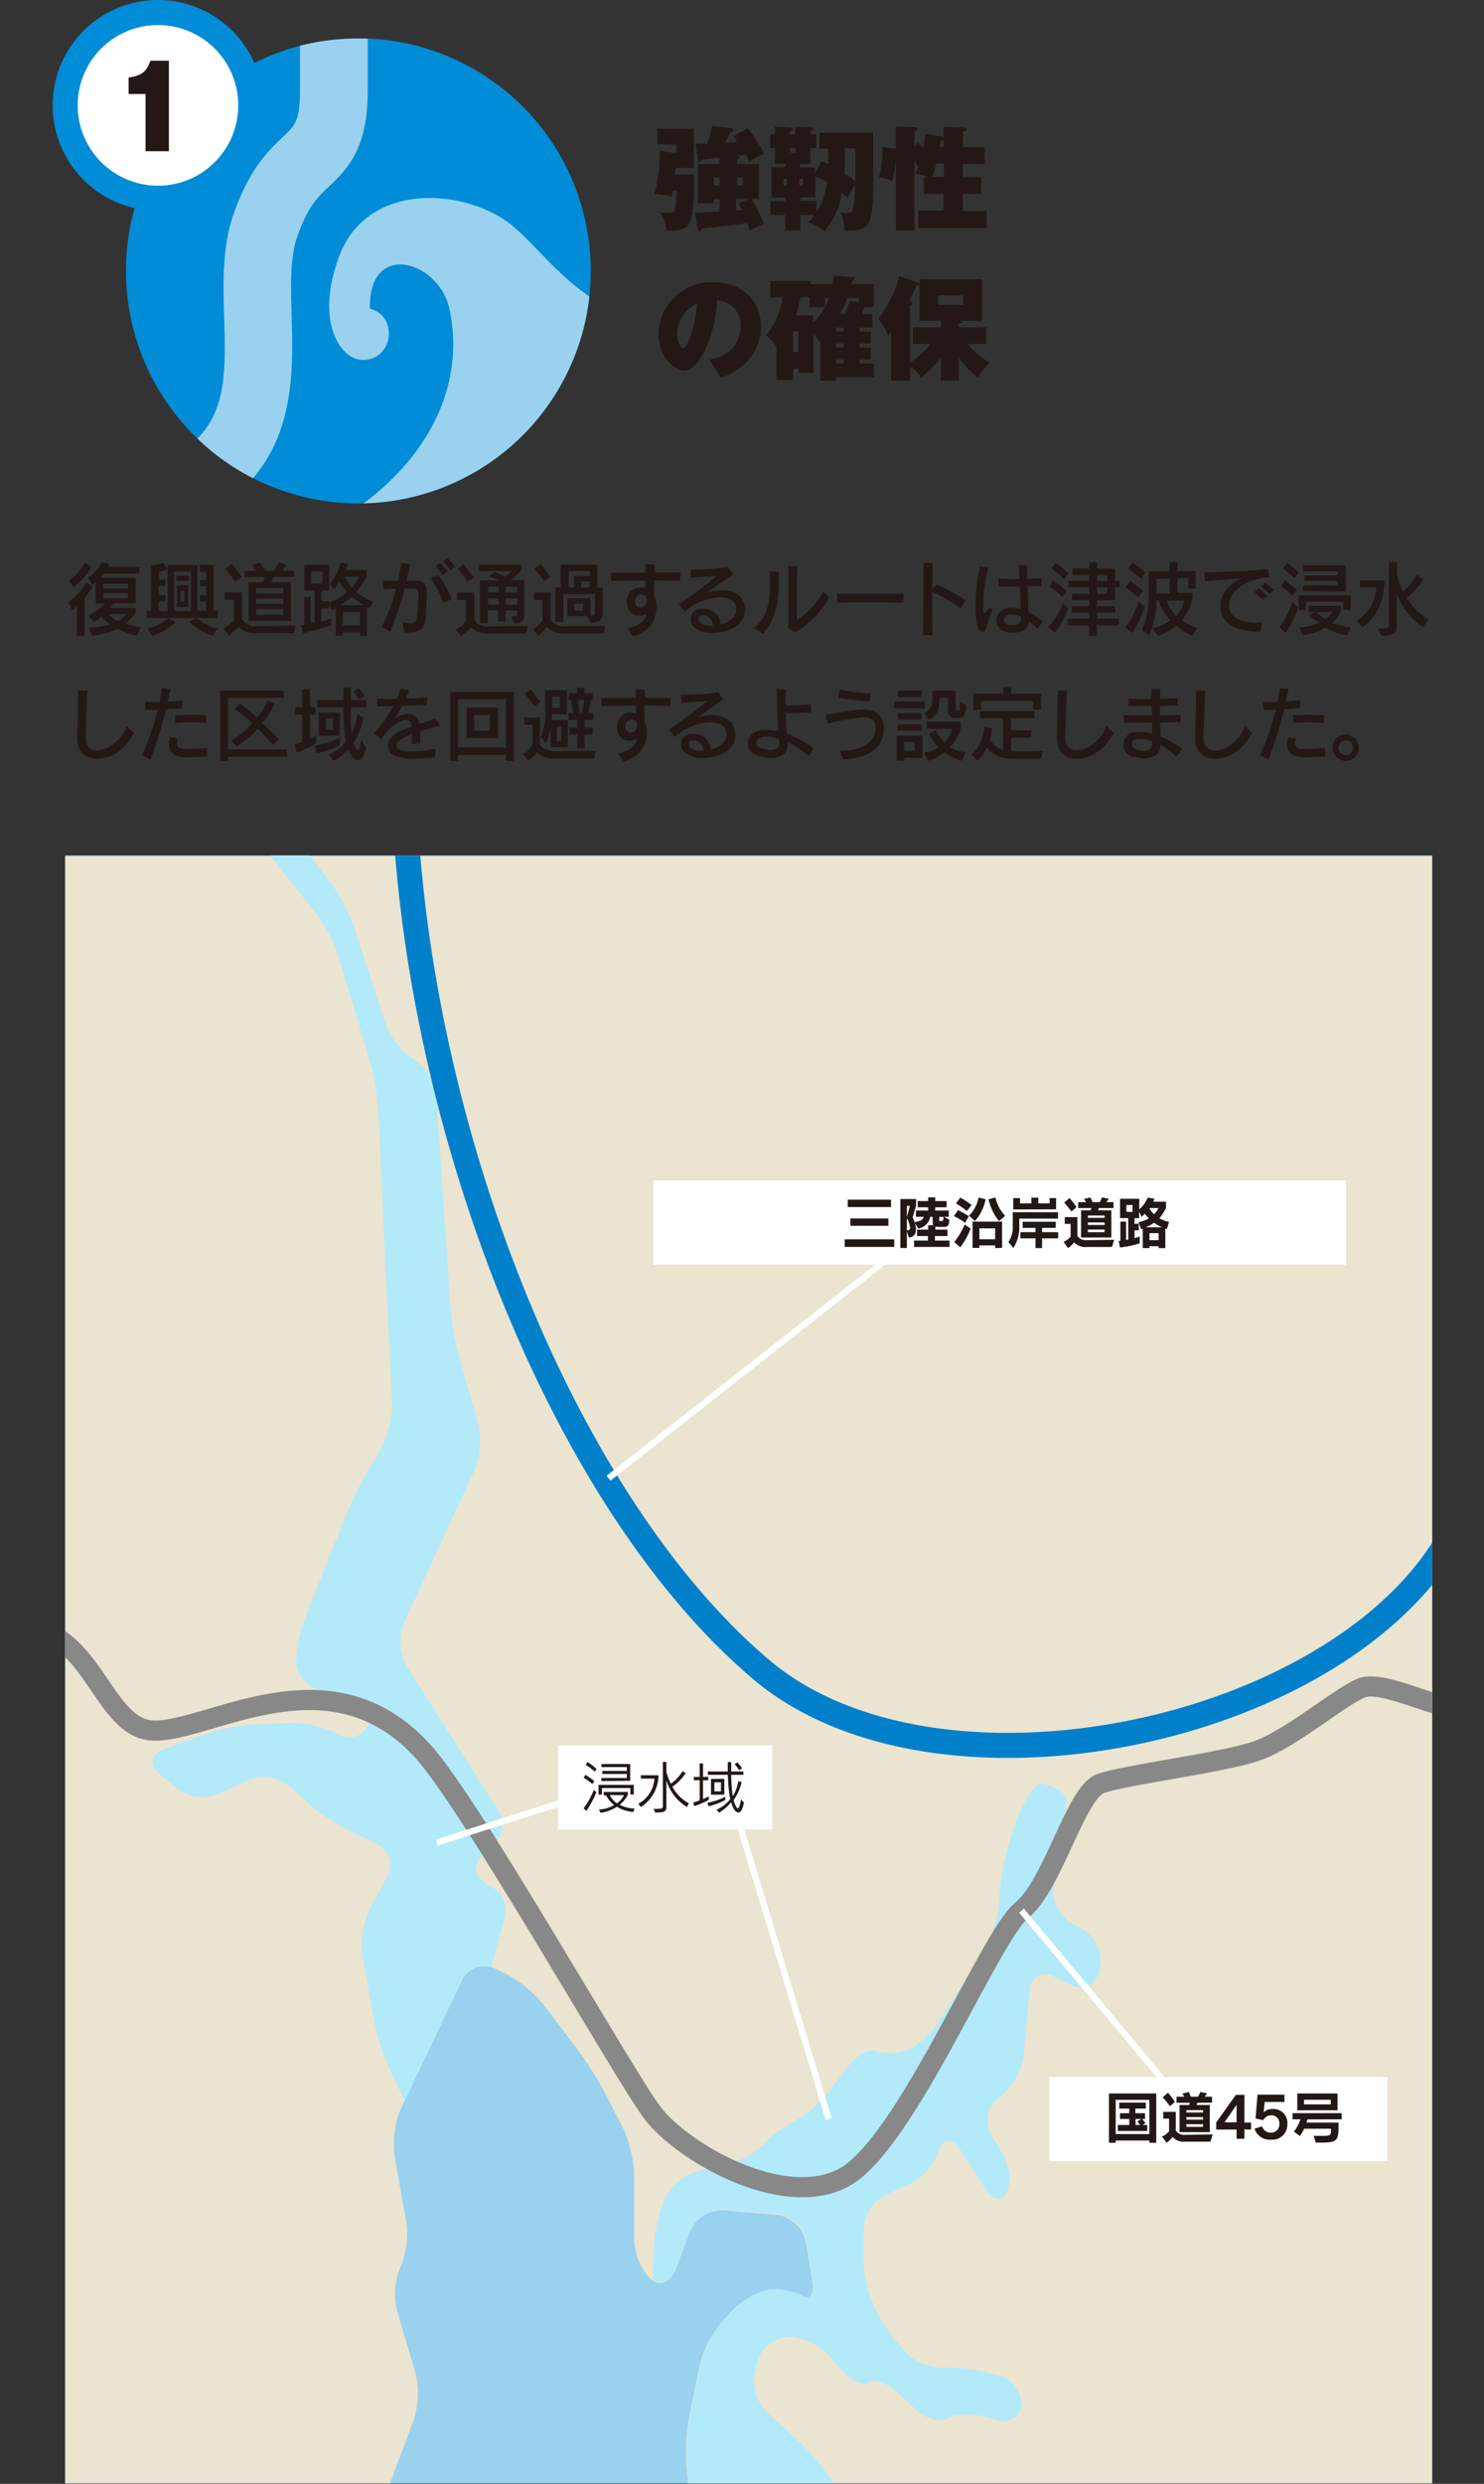 <svg xmlns="http://www.w3.org/2000/svg" xmlns:xlink="http://www.w3.org/1999/xlink" width="282.58" height="472.67" viewBox="0 0 282.58 472.67">
  <rect x="0" y="0" width="282.58" height="472.67" fill="#333333" stroke="none"/>
  <defs>
    <clipPath id="a" transform="translate(10.03)">
      <rect x="2.38" y="162.8" width="260.32" height="309.77" style="fill: none"/>
    </clipPath>
  </defs>
  <g style="isolation: isolate">
    <g>
      <rect x="12.41" y="162.8" width="260.32" height="309.77" style="fill: #99d1ef"/>
      <g>
        <path d="M102.46,51.55A44.25,44.25,0,1,1,58.21,7.3,44.25,44.25,0,0,1,102.46,51.55Z" transform="translate(10.03)" style="fill: #008cd6"/>
        <path d="M59.2,95.78a44.24,44.24,0,0,0,43-39.36c-5.94-4-10.61-10.09-14.58-13.4-8.31-7-27.53-9-33.07,5.76-4.61,12.23.12,19.35,4.09,19.68,6.05.51,7.49-8.18,1.77-9.73-.32-13.07,13.1-9.16,15.12,0C78.57,72.57,72.1,86.23,59.2,95.78Z" transform="translate(10.03)" style="fill: #99d1ef"/>
        <path d="M60,7.34c-.58,0-1.15,0-1.74,0A44.35,44.35,0,0,0,47.09,8.71v8.23c0,6-.87,6.88-3.2,9.08-2.76,2.61-6.53,6.17-9.56,15.05-2.06,6.08-1.87,12.79-1.68,19.28.28,9.66.51,17.47-5.09,23.1A44,44,0,0,0,38.14,91c8-9.31,7.64-21.36,7.36-31-.16-5.59-.31-10.88,1-14.75,2-5.87,4-7.8,6.22-9.85C56.81,31.5,60,27.68,60,16.94Z" transform="translate(10.03)" style="fill: #99d1ef"/>
      </g>
      <path d="M37.72,20.05A17.67,17.67,0,1,1,20.05,2.38,17.67,17.67,0,0,1,37.72,20.05Z" transform="translate(10.03)" style="fill: #fff;stroke: #008cd6;stroke-miterlimit: 10;stroke-width: 4.762px"/>
      <path d="M17.69,28.78V17.89H14.46V14.76c2.42-.36,3.42-1.07,4.15-3.21h3.52V28.78Z" transform="translate(10.03)" style="fill: #231815"/>
      <g>
        <path d="M122.18,33.2c0,.43.09,6.37-.73,8.81-.55,1.63-1.93,1.91-4.58,1.93a7.83,7.83,0,0,0-1.24-3.56,11.11,11.11,0,0,0,1.64.17c.71,0,1.1-.13,1.23-.83a21,21,0,0,0,.3-3.43h-.75c-.07.45-.13.75-.2,1.09a22.26,22.26,0,0,0-3.23-.43,35.92,35.92,0,0,0,1-8.23l2.55.35h.58V27.48h-3.56v-3h6.88v7.46h-3.5c0,.4,0,.64-.13,1.28Zm10.18-8.8a30.84,30.84,0,0,1,3.11,4.86,27.31,27.31,0,0,0-2.85,1.48c-.26-.56-.39-.84-.67-1.35-.57.08-1,.13-1.9.23.55.05.73.07.73.35s-.28.34-.45.4v.84h4.15v6.6h-1.43a39.69,39.69,0,0,1,2.42,4.78,18.4,18.4,0,0,0-2.72,1.28c-.32-.94-.37-1-.5-1.39-2.93.37-8.1.94-8.61,1-.06.19-.17.51-.49.51-.13,0-.26-.11-.3-.32l-.58-3.21c.66,0,3.15-.13,4.71-.2V37.9h-1.11v.79h-3V31.21H127V30c-.73.06-2.4.25-3.4.36,0,.13-.09.41-.41.41s-.28-.15-.32-.41l-.45-3c.55,0,1,0,2.18,0a19.3,19.3,0,0,0,1-3.37l3.67.41c.17,0,.38.08.38.32s-.38.43-.64.47c-.26.56-.32.71-1,2l2.33-.19a10.93,10.93,0,0,0-.77-1.09Zm-6.49,9.34v1.54H127V33.74Zm6.79,4.07h-2.53v2.25c.24,0,.92-.06,1.14-.09-.26-.53-.41-.79-.69-1.26Zm-2.33-4.07v1.54h1.13V33.74Z" transform="translate(10.03)" style="fill: #231815"/>
        <path d="M146.4,30.7a7.17,7.17,0,0,1,1.28.55c0-.81,0-2,0-3H146v-3h10.24v10c0,8.31-1,8.64-5.44,8.66A10.23,10.23,0,0,0,150,40.4a4.08,4.08,0,0,0,1.22.17c.71,0,1-.17,1.14-.66a26,26,0,0,0,.4-4.86,23.37,23.37,0,0,0-1.34,2.65l-1.16-1.07A14.58,14.58,0,0,1,147,44a10.84,10.84,0,0,0-3.2-1.69,10.33,10.33,0,0,0,1.25-1.39h-2.7v2.95h-2.85V40.92h-2.83V38.28h2.83V37.6H136.9V31.83h2.62v-.68h-2v-3h-.88V25.57h.88V24.12l2.93.13c.28,0,.5.06.5.21s-.19.34-.58.45v.66h1.07V24.14l2.91.11c.33,0,.52.06.52.25s-.24.3-.58.41v.66h1.11v2.62h-1.11v3h-2v.68h2.81v1.22Zm-6.58,4.6V34h-.65V35.3Zm1.67-7.11h-1.07v.86h1.07ZM142.2,34V35.3h.68V34Zm3,3.56h-2.81v.68h3.06v2.17a12.85,12.85,0,0,0,2-5.79,14.79,14.79,0,0,0-2.25-1.07Zm5.65-9.33c0,3.75,0,3.86-.08,4.74a14.76,14.76,0,0,1,2.08,1.56v-6.3Z" transform="translate(10.03)" style="fill: #231815"/>
        <path d="M169.26,26c.21.05.32.07.41.2V24.14l3.92.13c.21,0,.41.1.41.3,0,.38-.52.47-.69.51V28h4.16v3.2h-4.16v2.52h3.49v3.22h-3.49v3.19h4.52v3.28h-13V40.08h4.8V36.89H165.9V33.67h.68a12.74,12.74,0,0,0-2.35-.64,6.67,6.67,0,0,0,.57-1.28,7.41,7.41,0,0,0-.7-1.05V43.85h-3.54v-14a25.16,25.16,0,0,1-.69,4.63,8.42,8.42,0,0,0-1.24-.45c-.81-.23-1-.23-1.29-.3A19.6,19.6,0,0,0,158,28l2.53.28v-4.2l3.68.13c.2,0,.46,0,.46.3s-.26.36-.6.47v2.8l.66-.64c.26.24.39.37,1,1.05a15.74,15.74,0,0,0,.41-2.76Zm-1,5.15a20.44,20.44,0,0,1-.81,2.52h2.27V31.15Zm1.46-4.63c-.09.19-.43.25-.69.28a8.87,8.87,0,0,1-.15,1.15h.84Z" transform="translate(10.03)" style="fill: #231815"/>
        <path d="M125,68.46c4.65-.73,6-4,6-6.32a4.68,4.68,0,0,0-4.48-5c-.32,6.38-3.32,13.41-6.19,13.41-1.8,0-5-2.63-5-7a10.16,10.16,0,0,1,10.46-9.85c5.12,0,9.07,3.23,9.07,8.4a9.54,9.54,0,0,1-3.24,7.26,10.71,10.71,0,0,1-4.48,2.53A26.7,26.7,0,0,0,125,68.46Zm-6.11-4.91c0,1.52.73,2.68,1.18,2.68.77,0,2.42-4.31,2.63-8.51A7,7,0,0,0,118.86,63.55Z" transform="translate(10.03)" style="fill: #231815"/>
        <path d="M155.76,63.12v2.25h-2.1v.78h2.1v2.27h-2.1v.77h2.7V71.8h-7.2v.65h-3V64.71a2.63,2.63,0,0,0-.28.24,9.29,9.29,0,0,0-1-1.42V71H142v-.86H141V72.3H137.8V66a7.92,7.92,0,0,0-1.93-2.17A14.92,14.92,0,0,0,139,56.57h-2.35V53.48h7.67v.58h4.24a11,11,0,0,0,.19-1.61l3.56.28c.32,0,.43.15.43.3s-.34.34-.47.39a5.64,5.64,0,0,0-.15.64h4.22v4.37h-1.73a12.8,12.8,0,0,1-.54,1.35h2v2.57h-2.46v.77ZM141,63.06V67H142V63.06Zm3.85-1.76a10.11,10.11,0,0,0,3-4.58h-.82v1.75h-2.91v-1.9h-1.69c-.28,1.26-.45,2-.9,3.47h3.29Zm5.79,1.82v-.77h-1.5v.77Zm-1.5,2.25v.78h1.5v-.78Zm1.5,3.82v-.77h-1.5v.77Zm.69-12.47a20,20,0,0,1-1.42,3.06h.94a17.1,17.1,0,0,0,.91-2.53l1.73.32v-.85Z" transform="translate(10.03)" style="fill: #231815"/>
        <path d="M163.26,72.4h-3.62V63.15a7.23,7.23,0,0,1-.58.68,11.13,11.13,0,0,0-1.82-3.13,24.35,24.35,0,0,0,4-8.18l3.36,1.22c.13,0,.35.13.35.36s-.15.28-.58.41c-.45,1.11-1,2.42-1.22,2.79.43.15.57.19.57.42s-.4.39-.49.41V69a15.09,15.09,0,0,0,3.92-3.53H163.8V62.29h5.35V61.05h-4.09V53.14h11.87v7.91h-3.81c.06.06.09.1.09.15,0,.23-.41.32-.67.38v.71h5.21v3.15h-3.56a15.85,15.85,0,0,0,4.28,3.6,10.49,10.49,0,0,0-2.25,2.81,17.13,17.13,0,0,1-3.68-3.78V72.4h-3.39V68.1a23.88,23.88,0,0,1-3.77,3.75,8.12,8.12,0,0,0-2.12-2.17Zm5.34-16.18V58h4.75V56.22Z" transform="translate(10.03)" style="fill: #231815"/>
      </g>
      <g>
        <path d="M6.09,113.74V121H4.6V115.3c-.53.56-.91.89-.91.89L3,114.62a11.33,11.33,0,0,0,3.37-3.84l1.19.88A17.27,17.27,0,0,1,6.09,113.74Zm-2.14-2-.87-1.27a11,11,0,0,0,3.1-3.42l1.17.88A15.06,15.06,0,0,1,4,111.76ZM16.07,121a13.65,13.65,0,0,1-3.65-1.38A16.29,16.29,0,0,1,7.51,121l-.63-1.53a19.13,19.13,0,0,0,4.06-.67,8.35,8.35,0,0,1-1.67-1.41,11,11,0,0,1-1.39,1L6.8,117.1a7.93,7.93,0,0,0,3.07-2.25H8.2v-4.08c-.2.18-.46.43-.62.54l-.84-1.41A5.91,5.91,0,0,0,9.3,107l1.52.31a5.83,5.83,0,0,1-.32.58h6v1.26H9.71c-.13.18-.5.59-.72.82h6.83v4.84H11.57a4.92,4.92,0,0,1-.61.86h4.82v1a8.15,8.15,0,0,1-1.95,2,16.57,16.57,0,0,0,2.94.65Zm-1.74-9.92H9.68v.89h4.65Zm0,1.81H9.68v1h4.65Zm-3.72,4a8.33,8.33,0,0,0,1.81,1.36A5,5,0,0,0,14,116.82Z" transform="translate(10.03)" style="fill: #231815"/>
        <path d="M17.89,117.61v-1.36h.85v-8.69h.08a4.67,4.67,0,0,0,2.23-.52l.82,1.26a4.52,4.52,0,0,1-1.67.5v1.53h1.29v1.16H20.2v1.75h1.32v1.17H20.2v1.84h1.7v-8.7h5.66v8.7H29.2v-1.81H28v-1.17H29.2v-1.71H28v-1.17H29.2v-1.51H28v-1.37h2.64v8.74h.8v1.36Zm1,3.36L18,119.59a8.38,8.38,0,0,0,4-1.93l1.38.72A10.94,10.94,0,0,1,18.88,121Zm7.45-12.2H23.11v7.48h3.22Zm-2.81,1.78v-1h2.41v1Zm.14,5v-4.16h2.12v4.16Zm1.41-3.08h-.7v2h.7ZM30.46,121A11.13,11.13,0,0,1,26,118.29l1.46-.63a9.46,9.46,0,0,0,3.9,1.93Z" transform="translate(10.03)" style="fill: #231815"/>
        <path d="M45.93,120.49H38.75a4.22,4.22,0,0,1-3.36-1.22,14,14,0,0,1-1.84,1.7l-1-1.35a7.17,7.17,0,0,0,2-1.7v-3.79H32.76v-1.4h3.32v5.13a2.79,2.79,0,0,0,2.73,1.27l7.43-.08Zm-11.17-9.77a23.52,23.52,0,0,0-1.88-2.46l1.18-1c1,1.19,1.92,2.48,1.92,2.48Zm7.2-.91a6.35,6.35,0,0,1-.37,1h3.78v7.37H37.28v-7.37H40a5.31,5.31,0,0,0,.38-1H36.51v-1.18h2.32a9.64,9.64,0,0,0-.82-1.07l1.38-.52a15,15,0,0,1,1.11,1.59h1.62A7.15,7.15,0,0,0,43,107l1.46.51a8.79,8.79,0,0,1-.7,1.08H46v1.18Zm1.95,2.1H38.74v1h5.17Zm0,2H38.74v1h5.17Zm0,2H38.74V117h5.17Z" transform="translate(10.03)" style="fill: #231815"/>
        <path d="M60.38,115.77a4,4,0,0,1-.55-.27V121H58.51v-.68H55.22V121H53.9v-5.36a3.67,3.67,0,0,1-.76.45L52.59,115v.76H51.15v2.49c.5-.13,1.4-.39,1.9-.54V119a55.63,55.63,0,0,1-5.39,1.49L47.29,119l.64-.12v-5.26h1.18v5c.2,0,.54-.14.75-.14v-6.1H47.92V107.5h4.73v4.92h-1.5v2h1.44v.26a10.65,10.65,0,0,0,3.48-2,11.43,11.43,0,0,1-1.46-2c-.53.84-1,1.46-1,1.46l-.88-1.07a9.87,9.87,0,0,0,2.1-4l1.35.22a11.49,11.49,0,0,1-.37,1.17h4v1a11.24,11.24,0,0,1-2,3.2A10,10,0,0,0,61,114.42Zm-9-7H49.22v2.29h2.14ZM57,113.57a12.89,12.89,0,0,1-2.22,1.59h4.45A12,12,0,0,1,57,113.57Zm1.56,2.88H55.22V119h3.29Zm-3-6.69a9.46,9.46,0,0,0,1.43,2.07,7.76,7.76,0,0,0,1.35-2.07Z" transform="translate(10.03)" style="fill: #231815"/>
        <path d="M71,117.7c-.25,2.17-1.1,2.67-4,2.67l-.38-1.91a9.91,9.91,0,0,0,1.37.14,1.2,1.2,0,0,0,1.38-1.21,31.9,31.9,0,0,0,.3-4.1V113c0-.81-.31-1-1-1l-1.65,0a60.21,60.21,0,0,1-2.76,8.22l-1.61-.94a31.78,31.78,0,0,0,2.73-7.22c-.82,0-1.67.08-2.38.13l-.14-1.67h2.91a28.32,28.32,0,0,0,.57-3.35l1.73.2c-.16.93-.38,2-.66,3.12l1.6,0H69c1.27,0,2.23.47,2.23,2S71.07,116.76,71,117.7Zm3.42-2.89A18.69,18.69,0,0,0,72,110.07l1.43-.68A23.21,23.21,0,0,1,76,114Zm-.14-5.37a15,15,0,0,0-1.38-1.74l.88-.63a15.33,15.33,0,0,1,1.43,1.67Zm1.46-.93a12.76,12.76,0,0,0-1.41-1.71l.86-.59a15.45,15.45,0,0,1,1.43,1.63Z" transform="translate(10.03)" style="fill: #231815"/>
        <path d="M90.12,120.54H83a4.14,4.14,0,0,1-3.36-1.2A8.94,8.94,0,0,1,77.74,121l-1-1.21a5.18,5.18,0,0,0,2-1.69v-3.94H77v-1.4h3.31V118A2.71,2.71,0,0,0,83,119.19l7.48-.08ZM79,110.72a23.52,23.52,0,0,0-1.88-2.46l1.13-.87c1,1.19,1.91,2.48,1.91,2.48Zm8.93,7.93-.64-1.33c1.15,0,1.17-.11,1.17-.48v-.67H86.24v2.11H84.86v-2.11h-2v2.4H81.37v-8.13h3.7c-.71-.29-1.41-.54-2.09-.76l1.18-.85c.56.25,1.37.62,1.93.93a5.66,5.66,0,0,0,1.27-1.1H81.17v-1.22h8.09v1.07a13.5,13.5,0,0,1-2,1.88l.09,0h2.45v6.4C89.84,118.41,89.06,118.59,87.88,118.65Zm-3-7h-2v1.11h2Zm0,2.23h-2v1.2h2Zm3.55-2.23H86.24v1.11h2.17Zm0,2.23H86.24v1.2h2.17Z" transform="translate(10.03)" style="fill: #231815"/>
        <path d="M104.93,120.54h-7.5a4.53,4.53,0,0,1-3.31-1.26A8.5,8.5,0,0,1,92.45,121l-1-1.22a4.76,4.76,0,0,0,1.84-1.83v-3.79H91.68v-1.4h3.1v5.13a3,3,0,0,0,2.83,1.28l7.62-.07Zm-11.35-9.91a24,24,0,0,0-1.82-2.37l1.16-.91c1,1.19,1.86,2.38,1.86,2.38Zm8.83,7.92-.56-1.3H98v-3.39h4.4v3.29c.73,0,.85-.19.85-.5v-3.59h-6v5.28H95.72v-6.52h1v-4.38h7v4.38h1v4.83C104.7,118.23,103.83,118.46,102.41,118.55Zm-.15-9.9h-4v3.17h1V109.6h3ZM101,114.9H99.33v1.32H101Zm1.26-4.27h-1.63v1.19h1.63Z" transform="translate(10.03)" style="fill: #231815"/>
        <path d="M119.44,110.53c-.71,0-1.5,0-2.32-.06s-1.72,0-2.61,0c0,1.07,0,2.14,0,2.91a5,5,0,0,1,.46,2.18,5.45,5.45,0,0,1-4.48,5.5l-1.06-1.52c1.5-.24,3.35-1,3.7-2.74a3,3,0,0,1-1.42.34,2.46,2.46,0,0,1-1.6-.54,2.71,2.71,0,0,1-.82-2,3.29,3.29,0,0,1,.55-1.81,2.5,2.5,0,0,1,2.06-1,2.57,2.57,0,0,1,1,.2c0-.38,0-.91,0-1.53l-6.59.08V109c1.53,0,4,0,6.57,0,0-.51,0-1,0-1.61l1.71,0c0,.48,0,1,0,1.56,1.85,0,3.66,0,5,0Zm-6.59,2.9a1.19,1.19,0,0,0-.79-.31,1.24,1.24,0,0,0-1,.62,1.38,1.38,0,0,0-.18.7,1.11,1.11,0,0,0,1.07,1.2h.19a1.37,1.37,0,0,0,1-1.44A1.08,1.08,0,0,0,112.85,113.43Z" transform="translate(10.03)" style="fill: #231815"/>
        <path d="M125.67,120.43a5.19,5.19,0,0,1-3.58-1.12,2.08,2.08,0,0,1-.61-1.47,2,2,0,0,1,2.11-2h.2a3.15,3.15,0,0,1,3.37,3c1.47-.35,3-1.33,3-2.89a2.59,2.59,0,0,0-.11-.76c-.29-1-1.44-1.53-3-1.53a10.72,10.72,0,0,0-6.72,2.77l-1.11-1.46a66.2,66.2,0,0,0,7.21-5.36c-1.52.13-3.52.25-4.83.33l-.18-1.56h.78a44,44,0,0,0,6.4-.42l1,1.37c-1.32.74-3.53,2.38-5,3.45a10.2,10.2,0,0,1,2.87-.47c2.21,0,3.76,1,4.2,2.57a4.73,4.73,0,0,1,.17,1.24C131.79,119.05,128.52,120.43,125.67,120.43Zm-1.86-3.33h-.1a.76.76,0,0,0-.77.74.82.82,0,0,0,.27.59,3.27,3.27,0,0,0,2.19.62h.29A1.86,1.86,0,0,0,123.81,117.1Z" transform="translate(10.03)" style="fill: #231815"/>
        <path d="M135.29,120.55l-1.77-1c2.66-2.16,3.1-5.29,3.1-8.4,0-.81,0-1.63-.06-2.43l1.7.09C138.26,113.86,138.26,116.88,135.29,120.55Zm6-.22-1.25-.83c.06-1.91.08-4.18.08-6.35s0-4-.06-5.43l1.76.07c-.1,1.71-.12,4.37-.12,6.62,0,1.48,0,2.77,0,3.51a12.87,12.87,0,0,0,5-5.4l1.16,1.2A16.92,16.92,0,0,1,141.33,120.33Z" transform="translate(10.03)" style="fill: #231815"/>
        <path d="M149.37,114.7V113c1.07,0,3.44,0,5.88,0,2.81,0,5.68,0,6.74,0v1.7C159.32,114.62,152.14,114.62,149.37,114.7Z" transform="translate(10.03)" style="fill: #231815"/>
        <path d="M172.88,115.77a33.48,33.48,0,0,0-5.41-3.18v2.09c0,2.28,0,4.56.06,6.18l-1.81,0c.06-2.54.11-6.68.11-10.07,0-1.41,0-2.69,0-3.68l1.74,0c0,1.28-.06,3.1-.07,5.06l.85-.94a41.38,41.38,0,0,1,5.52,3Z" transform="translate(10.03)" style="fill: #231815"/>
        <path d="M177.83,119.33c-.17.6-.48.91-.82.91s-.8-.45-1-1.39a15,15,0,0,1-.31-3.28,43.49,43.49,0,0,1,.85-7.79l1.64.29a26.36,26.36,0,0,0-1,7.25v.43c0,.68.09,1,.26,1s.44-.42.86-1.24l.67.62A20.53,20.53,0,0,0,177.83,119.33Zm9.67.31a7.82,7.82,0,0,0-1.61-1.44c0,1.64-1.56,2.2-3,2.2a3.39,3.39,0,0,1-.45,0c-2-.14-2.75-1.22-2.75-2.31a2.39,2.39,0,0,1,.57-1.54,2.87,2.87,0,0,1,2.29-.9,6.37,6.37,0,0,1,1.79.28c-.06-1.09-.12-2.67-.19-4.31l-2.47,0h-1.53l-.08-1.54c1,.07,2.49.1,4,.1,0-.81-.08-1.77-.12-2.65l1.61.08c0,.73,0,1.59,0,2.54,1,0,1.94-.07,2.73-.13l0,1.49c-.73,0-1.65.06-2.65.08.06,1.73.12,3.53.19,4.92a10.27,10.27,0,0,1,2.69,1.83Zm-3.11-2.14v-.14a4.92,4.92,0,0,0-1.85-.43,1.43,1.43,0,0,0-1.19.45.91.91,0,0,0-.23.57c0,.51.5,1,1.37,1a3.44,3.44,0,0,0,.46,0c.83,0,1.44-.31,1.44-1.37Z" transform="translate(10.03)" style="fill: #231815"/>
        <path d="M190.8,120.4l-1.23-1.06a14.48,14.48,0,0,0,2.81-4.55l1,1A14.67,14.67,0,0,1,190.8,120.4Zm1.48-6.77a13.66,13.66,0,0,0-2.47-2l.72-1.16s1.25.9,2.5,1.94Zm.26-3.37a11.34,11.34,0,0,0-2.36-2.06l.74-1.1a14,14,0,0,1,2.44,2Zm9.75,1.51v2.46h-3.42v1.13h3.48v1.23h-3.48v1.13H203V119h-4.16v2h-1.49v-2H193.3v-1.27h4.08v-1.13h-3.32v-1.23h3.32v-1.13h-3.27V113h3.27v-1.27h-3.93v-1.19h3.93v-1.11h-3.2v-1.23h3.2V107h1.49v1.2h3.42v2.34h.92v1.19Zm-1.49-2.3h-1.93v1.11h1.93Zm0,2.3h-1.93V113h1.93Z" transform="translate(10.03)" style="fill: #231815"/>
        <path d="M205.6,120.46l-1.32-1a21.29,21.29,0,0,0,2.53-5l1.16,1A22.75,22.75,0,0,1,205.6,120.46Zm1.05-6.75a21.34,21.34,0,0,0-2.34-2l.85-1.21a30.77,30.77,0,0,1,2.43,1.92Zm.53-3.61a21,21,0,0,0-2.37-1.84l.82-1.18a19.91,19.91,0,0,1,2.44,1.88ZM217,121a11.09,11.09,0,0,1-3.05-2,11.28,11.28,0,0,1-3.43,2l-1.13-1.43a9.6,9.6,0,0,0,3.49-1.53,9.11,9.11,0,0,1-2.27-3.76h-.44a15.6,15.6,0,0,1-1.38,6.64l-1.43-1.08c.76-1.3,1.33-3.13,1.33-6.49v-4.61h4V107h1.48v1.67h3.49v3.34h-1.42v-2h-2.07v2.82h2.93A8.14,8.14,0,0,1,215,118a12.12,12.12,0,0,0,2.93,1.49Zm-4.31-10.85h-2.51v2.82h2.51Zm-.58,4.15a7,7,0,0,0,1.84,2.9,5.56,5.56,0,0,0,1.47-2.9Z" transform="translate(10.03)" style="fill: #231815"/>
        <path d="M224,115.21c0,.11,0,.2,0,.31.18,1.93,2.34,3,5.18,3,.36,0,.74,0,1.12-.06l-.31,1.75c-3.44,0-7.25-.76-7.61-4.52a3.46,3.46,0,0,1,0-.45c0-2.24,1.58-4.24,4.19-5.17-2.35.16-5.37.37-7.15.51l-.16-1.67h.66c2.8,0,8.34-.31,11.46-.62l.33,1.56C227.33,110.12,224,112.42,224,115.21Zm6.45-1a15.55,15.55,0,0,0-1.61-1.53l.79-.75a14.4,14.4,0,0,1,1.63,1.49Zm1.28-1.15a13.42,13.42,0,0,0-1.6-1.48l.77-.71a13.07,13.07,0,0,1,1.62,1.42Z" transform="translate(10.03)" style="fill: #231815"/>
        <path d="M234.8,120.4l-1.22-1a16.37,16.37,0,0,0,2.49-4.83l1.06,1.11A19,19,0,0,1,234.8,120.4Zm1.29-7a17.63,17.63,0,0,0-2.22-1.9l.76-1.09s1.18.9,2.3,1.89Zm.37-3.38c-1.1-1-2.2-1.85-2.2-1.85l.79-1.09s1.16.9,2.25,1.86Zm9.29,6V114.5h-7.08v1.59h-1.43v-2.82h9.92v2.81Zm.73,4.89a14.15,14.15,0,0,1-4.13-1.46,12.52,12.52,0,0,1-4.28,1.46l-.74-1.5a11,11,0,0,0,3.81-.9,13.17,13.17,0,0,1-1.88-1.47l1.29-.56h-1.42v-1.18h6.2v.81a5,5,0,0,1-1.73,2.42,12.57,12.57,0,0,0,3.62.83Zm-8.36-8.44V111.4h6.57v-.88h-6.33v-1h6.33v-.79h-6.56v-1.16h8.11v5Zm2.49,4a8.3,8.3,0,0,0,1.74,1.33,3,3,0,0,0,1.28-1.33Z" transform="translate(10.03)" style="fill: #231815"/>
        <path d="M249.41,119.38l-1.12-1.21a8.19,8.19,0,0,0,3.78-6.35h-3.13v-1.39h4.72v0C253.66,111.06,253.56,116.63,249.41,119.38Zm11.52,0a13.13,13.13,0,0,1-5-6.56v6.16c0,1.64-.5,2-2.9,2l-.67-1.39c1.93,0,2.08-.09,2.08-.59V107H256v2.4a10.87,10.87,0,0,0,1.14,3.14,11.32,11.32,0,0,0,2.62-3.16l1.23.91a15.14,15.14,0,0,1-3.15,3.49,12.12,12.12,0,0,0,4.14,4.11Z" transform="translate(10.03)" style="fill: #231815"/>
        <path d="M10.12,144.17a6.83,6.83,0,0,1-1.7.22c-1.94,0-3.75-1-3.75-4v-.18c.07-2,.16-5,.16-7.84v-1l1.77.06c-.18,3.2-.26,6.64-.33,8.7v.17c0,1.62.8,2.51,2.21,2.51a4.61,4.61,0,0,0,1-.14,7.35,7.35,0,0,0,4.63-4.48l1.37,1.3C14.27,141.7,12.49,143.59,10.12,144.17Z" transform="translate(10.03)" style="fill: #231815"/>
        <path d="M24.6,134.76c-.85.08-1.92.16-3,.22a79.37,79.37,0,0,1-3,9.58L17,143.71a50,50,0,0,0,3-8.65c-.85,0-1.67.06-2.35.07l-.08-1.53c.37,0,.82,0,1.35,0h1.41a23.09,23.09,0,0,0,.43-2.65l1.67.14c-.15.79-.34,1.59-.52,2.43,1-.06,2-.16,2.78-.28Zm1.48,9.35a11.18,11.18,0,0,1-1.39-.06c-1.83-.2-2.56-1.07-2.56-2.35a5.12,5.12,0,0,1,.23-1.43l1.47.25a2.75,2.75,0,0,0-.18.87c0,.87.74,1.11,1.44,1.16.21,0,.45,0,.73,0a28.46,28.46,0,0,0,3.53-.25l.11,1.65C28.35,144.05,27.11,144.11,26.08,144.11Zm3.11-6.5a24.5,24.5,0,0,0-2.89-.15,28.33,28.33,0,0,0-2.93.14l-.09-1.51c.88,0,1.82-.07,2.76-.07s2.16,0,3.21.1Z" transform="translate(10.03)" style="fill: #231815"/>
        <path d="M33.38,144v.77h-1.5V131.42H44v1.39H33.38v9.8H44.63V144Zm8.55-2.25s-1.14-1.36-2.88-3.1A20.2,20.2,0,0,1,35,142.05l-1-1.17a14.89,14.89,0,0,0,4-3.22c-1-1-2.15-1.86-3.35-2.82l1.05-1c1.19.93,2.24,1.83,3.23,2.72a12.78,12.78,0,0,0,2-3.31l1.38.56a15.46,15.46,0,0,1-2.35,3.78c1.85,1.79,3.07,3.12,3.07,3.12Z" transform="translate(10.03)" style="fill: #231815"/>
        <path d="M46.46,143.2l-.4-1.53a12.89,12.89,0,0,0,1.46-.53V136H46.18v-1.4h1.34v-3.45H49v3.45h1V136H49v4.55c.66-.33,1.14-.64,1.14-.64v1.55A17.6,17.6,0,0,1,46.46,143.2Zm3.84.17-.4-1.47a16.13,16.13,0,0,0,4.8-1.55v1.44A19.37,19.37,0,0,1,50.3,143.37Zm7.86,1.3c-.52,0-1-.51-1.44-1.25a8.67,8.67,0,0,1-.41-.87,11.88,11.88,0,0,1-2.71,2.23l-1-1.12a8.35,8.35,0,0,0,3.23-2.53,32.36,32.36,0,0,1-.44-6.51h-5v-1.39h5v-2.39h1.38v2.39h2.94v1.39H56.75c0,.71,0,1.41,0,2.08a19.12,19.12,0,0,0,.17,2.89A12.06,12.06,0,0,0,58,135.92l1.16.64a14.57,14.57,0,0,1-1.88,4.88,7.65,7.65,0,0,0,.52,1c.14.23.24.39.35.39s.33-.48.54-2l1,1.36C59.31,144,58.73,144.67,58.16,144.67ZM50.69,140v-4.41h4V140Zm2.66-3.25H52v2.09h1.37Zm5-3.59a8.51,8.51,0,0,0-1.11-1.52l1-.69a7.93,7.93,0,0,1,1.17,1.51Z" transform="translate(10.03)" style="fill: #231815"/>
        <path d="M70,139.17c0,.67,0,1.44,0,2.34l-1.61.08c0-.67,0-1.25,0-1.87-1.67.62-2.91,1.31-2.91,2.12a.69.69,0,0,0,0,.2c.18.71,1.47.94,3,.94a21.6,21.6,0,0,0,4.42-.49l-.07,1.65a38.23,38.23,0,0,1-4,.25c-2.41,0-4.55-.4-4.9-1.9a3.11,3.11,0,0,1-.06-.59c0-1.78,2-2.79,4.46-3.65,0-.59-.18-.95-.54-1.12a1.09,1.09,0,0,0-.47-.09c-1.06,0-3,1-4.8,3.73l-1.26-1.22a28.08,28.08,0,0,0,3.58-5.17c-.89,0-2,.06-3.08.06l0-1.51c.65,0,1.47.07,2.38.07l1.41,0a15.84,15.84,0,0,0,.67-1.93l1.65.26c-.16.48-.38,1-.63,1.61,1.5,0,3-.14,4.08-.26l-.08,1.47c-1.44.06-3,.14-4.69.2a22,22,0,0,1-1.54,2.51,4.54,4.54,0,0,1,2.6-1,2.68,2.68,0,0,1,1.19.27,1.88,1.88,0,0,1,1,1.67c1-.34,2.08-.68,3-1.08l1,1.36C72.65,138.38,71.27,138.76,70,139.17Z" transform="translate(10.03)" style="fill: #231815"/>
        <path d="M86.34,144.78v-1.12H77.2v1.12H75.71v-13.1H87.82v13.1Zm0-11.71H77.2v9.2h9.14Zm-7.53,7.39v-5.79h6v5.79Zm4.46-4.4h-3v3h3Z" transform="translate(10.03)" style="fill: #231815"/>
        <path d="M103.13,144.35h-7c-1.49,0-2.85-.07-3.85-1.23a8.47,8.47,0,0,1-1.67,1.66l-1-1.29a3.94,3.94,0,0,0,1.78-1.88v-3.67h-1.6v-1.4h3v5.11c.38.85,1.72,1.3,3.17,1.3l7.44-.08Zm-11.4-9.91a22.32,22.32,0,0,0-1.82-2.37L91,131.2c1,1.19,1.85,2.39,1.85,2.39Zm3.1,7.75v-4a11.89,11.89,0,0,1-.9,3.27l-1-1.2a11.67,11.67,0,0,0,.88-5.06l-.06-3.89h4.19v4.62H95.08c0,.34,0,.77,0,1.1h3v5.15Zm1.74-9.63H95.11v2.14h1.46Zm.26,5.7H96V141h.84Zm4.47-1.3v1.5h1.54v1.32H101.3v2.66H99.88v-2.66H98.42v-1.32h1.46V137H98.19v-1.32h.89c-.07-.57-.2-1.57-.37-2.44H98.3v-1.32h1.53v-1h1.43v1h1.55v1.32h-.41c-.05.57-.18,1.55-.35,2.44h.88V137Zm-1.3-3.75c.15.82.29,1.88.35,2.43h.49a18.94,18.94,0,0,0,.34-2.43Z" transform="translate(10.03)" style="fill: #231815"/>
        <path d="M117.6,134.34c-.71,0-1.5,0-2.32-.06s-1.72,0-2.61,0c0,1.07,0,2.14,0,2.91a5.06,5.06,0,0,1,.46,2.19,5.44,5.44,0,0,1-4.48,5.49l-1.06-1.52c1.5-.24,3.35-1,3.7-2.74a3,3,0,0,1-1.42.34,2.46,2.46,0,0,1-1.6-.54,2.71,2.71,0,0,1-.82-2,3.29,3.29,0,0,1,.55-1.81,2.5,2.5,0,0,1,2.06-1,2.57,2.57,0,0,1,1,.2c0-.38,0-.91,0-1.53l-6.59.08V132.8c1.53,0,4,0,6.57,0,0-.51,0-1.05,0-1.61l1.71.05c0,.48,0,1,0,1.56,1.85,0,3.66,0,4.95,0Zm-6.59,2.9a1.19,1.19,0,0,0-.79-.31,1.24,1.24,0,0,0-1,.62,1.38,1.38,0,0,0-.18.7,1.11,1.11,0,0,0,1.07,1.2h.19a1.37,1.37,0,0,0,1-1.44A1.08,1.08,0,0,0,111,137.24Z" transform="translate(10.03)" style="fill: #231815"/>
        <path d="M123.83,144.24a5.17,5.17,0,0,1-3.58-1.12,2.08,2.08,0,0,1-.61-1.47,2,2,0,0,1,2.11-2h.2a3.15,3.15,0,0,1,3.37,3c1.47-.35,3-1.33,3-2.89a2.59,2.59,0,0,0-.11-.76c-.29-1-1.44-1.54-3-1.54a10.71,10.71,0,0,0-6.72,2.78l-1.11-1.46a66.2,66.2,0,0,0,7.21-5.36c-1.52.13-3.52.25-4.83.33l-.18-1.56h.77a44,44,0,0,0,6.41-.42l1,1.37c-1.32.74-3.53,2.38-5,3.45a10.2,10.2,0,0,1,2.87-.47c2.21,0,3.76,1,4.2,2.57a4.67,4.67,0,0,1,.17,1.24C130,142.86,126.68,144.24,123.83,144.24ZM122,140.91h-.1a.76.76,0,0,0-.77.74.78.78,0,0,0,.27.59,3.27,3.27,0,0,0,2.19.62h.29A1.86,1.86,0,0,0,122,140.91Z" transform="translate(10.03)" style="fill: #231815"/>
        <path d="M144,143.94a15.38,15.38,0,0,0-4.08-2.71c0,.11,0,.22,0,.33a1.27,1.27,0,0,1,0,.28c0,1.69-1.44,2.41-3.18,2.41a7.36,7.36,0,0,1-2.91-.62,2.41,2.41,0,0,1-1.47-2.21c0-1.15.85-2.31,2.88-2.51a5.7,5.7,0,0,1,.72,0,10.15,10.15,0,0,1,2.21.26c-.12-2-.24-5.49-.27-8l1.73,0c-.08.94-.09,2-.09,3.08.27,0,.56,0,.85,0,1.38,0,2.82-.1,4-.22v1.55c-1.31.06-2.84.12-4.37.12h-.44c0,1.36.1,2.74.18,3.92a20.72,20.72,0,0,1,5.14,2.75Zm-5.63-2.47c0-.13,0-.27-.07-.86a8.29,8.29,0,0,0-2.36-.4c-.18,0-.36,0-.53,0-.94.11-1.42.65-1.42,1.18a1,1,0,0,0,.63.88,5.19,5.19,0,0,0,2,.44c.91,0,1.71-.3,1.71-1.15Z" transform="translate(10.03)" style="fill: #231815"/>
        <path d="M158.15,139.86c-.65,3.26-4.08,4.55-7.69,4.66l-.53-1.68.47,0c3.15,0,5.7-1.22,6.17-3.33a4,4,0,0,0,.12-1c0-1.07-.53-2-2.18-2l-.3,0a39,39,0,0,0-6.62,1.21l-.4-1.69c2.11-.33,4.72-.87,6.85-1a4.18,4.18,0,0,1,.5,0c2.4,0,3.75,1.38,3.75,3.53A6.11,6.11,0,0,1,158.15,139.86Zm-2.61-6.37c-2-.14-4.29-.42-5.95-.71l.26-1.56a31.86,31.86,0,0,0,5.92.72Z" transform="translate(10.03)" style="fill: #231815"/>
        <path d="M160.2,134.79v-1.31h5.9v1.31Zm2,9.4v.59h-1.46V140h4.89v4.23Zm-1.3-11.55v-1.22h4.56v1.22Zm0,6.41v-1.22h4.56v1.22Zm0-2.14v-1.22h4.55v1.22Zm3.26,4.28h-2v1.68h2Zm8.9,3.59a9.67,9.67,0,0,1-3.22-1.63,9.19,9.19,0,0,1-3.1,1.63l-.89-1.55a7.19,7.19,0,0,0,2.87-1,10.74,10.74,0,0,1-1.85-2.52l1.24-.79a9.14,9.14,0,0,0,1.7,2.35,5.64,5.64,0,0,0,1.46-2.55h-4.8v-1.39h6.45v1.24a8.55,8.55,0,0,1-2,3.6,7,7,0,0,0,3,1Zm-.56-8.16h-.67a1.25,1.25,0,0,1-1.34-1.32v-2.49h-1.65c0,2-.23,3.33-2,4.15l-.91-1.33c1.41-.42,1.57-1.63,1.57-3.1,0-.35,0-.74,0-1.11h4.45v3.5c0,.24.09.31.38.31s.42-.1.42-.95v-.8l1.19.74C173.78,136.22,173.52,136.62,172.48,136.62Z" transform="translate(10.03)" style="fill: #231815"/>
        <path d="M188.13,144.39h-4.51c-2.64,0-4.28-.34-5.72-2.15a7.47,7.47,0,0,1-1.81,2.54l-1.17-1.16a7.38,7.38,0,0,0,2.46-5.24l1.48.25a15.41,15.41,0,0,1-.37,2.05,4.16,4.16,0,0,0,2.5,2.06v-6.06h-4.42v-1.39h10.37v1.39h-4.46V139h3.86v1.39h-3.86v2.53c.46,0,.91.06,1.53.06,1.78,0,4.57-.08,4.57-.08Zm-1.41-9.3v-1.66h-9.94v1.67h-1.49V132H181v-1.2h1.49V132h5.7v3.05Z" transform="translate(10.03)" style="fill: #231815"/>
        <path d="M196.67,144.17a7,7,0,0,1-1.7.22c-1.95,0-3.75-1-3.75-4v-.18c.06-2,.15-5,.15-7.84v-1l1.77.06c-.18,3.2-.25,6.64-.33,8.7v.17c0,1.62.8,2.51,2.21,2.51a4.61,4.61,0,0,0,1-.14,7.33,7.33,0,0,0,4.63-4.48l1.37,1.3C200.81,141.7,199,143.59,196.67,144.17Z" transform="translate(10.03)" style="fill: #231815"/>
        <path d="M214,144a15.08,15.08,0,0,0-3.05-2.23v0c0,1.82-1.28,2.52-3,2.52a9.09,9.09,0,0,1-1.87-.23,2.38,2.38,0,0,1,.32-4.75,6.61,6.61,0,0,1,.77,0,9.31,9.31,0,0,1,2.19.27c0-.63,0-1.33-.05-2.06-.82,0-1.64,0-2.43,0-1.07,0-2.07,0-2.92,0l0-1.45c1.09.06,2.43.09,3.84.09h1.5c0-.48,0-1.17-.06-1.83-1.59,0-3.15,0-4.39,0V132.9c1.05.08,2.31.11,3.6.11h.76c0-.6,0-1.25,0-1.84h1.67c0,.53,0,1.15,0,1.81,1.23,0,2.38-.09,3.32-.15l0,1.41c-1,0-2.14.09-3.34.1,0,.58,0,1.2,0,1.82,1.41,0,2.78-.1,3.92-.16v1.41c-1.1.06-2.45.11-3.9.14,0,.9.05,1.78.07,2.58a22.65,22.65,0,0,1,4.15,2.39Zm-6.91-3.41c-.17,0-.32,0-.48,0-.73.08-1.1.51-1.1,1s.37.93,1.08,1.12a5.84,5.84,0,0,0,1.2.17,1.36,1.36,0,0,0,1.56-1.44,2.61,2.61,0,0,1,0-.39A6.5,6.5,0,0,0,207.08,140.63Z" transform="translate(10.03)" style="fill: #231815"/>
        <path d="M223,144.17a6.83,6.83,0,0,1-1.7.22c-1.94,0-3.74-1-3.74-4v-.18c.06-2,.15-5,.15-7.84v-1l1.77.06c-.18,3.2-.26,6.64-.33,8.7v.17c0,1.62.8,2.51,2.21,2.51a4.61,4.61,0,0,0,1.05-.14,7.35,7.35,0,0,0,4.63-4.48l1.37,1.3C227.17,141.7,225.39,143.59,223,144.17Z" transform="translate(10.03)" style="fill: #231815"/>
        <path d="M237.5,134.76c-.85.08-1.93.16-3,.22a79.37,79.37,0,0,1-3,9.58l-1.59-.85a50.89,50.89,0,0,0,3-8.65c-.85,0-1.67.06-2.35.07l-.08-1.53c.36,0,.82,0,1.35,0h1.41a23.09,23.09,0,0,0,.43-2.65l1.67.14c-.16.79-.34,1.59-.52,2.43,1-.06,2-.16,2.78-.28Zm1.47,9.35a11.11,11.11,0,0,1-1.38-.06c-1.83-.2-2.56-1.07-2.56-2.35a4.78,4.78,0,0,1,.23-1.43l1.47.25a2.75,2.75,0,0,0-.18.87c0,.87.74,1.11,1.44,1.16.21,0,.45,0,.72,0a28.62,28.62,0,0,0,3.54-.25l.11,1.65C241.25,144.05,240,144.11,239,144.11Zm3.11-6.5a24.33,24.33,0,0,0-2.88-.15,28.06,28.06,0,0,0-2.93.14l-.09-1.51c.88,0,1.82-.07,2.76-.07s2.16,0,3.21.1Z" transform="translate(10.03)" style="fill: #231815"/>
        <path d="M246.26,144.78a2.49,2.49,0,1,1,2.43-2.48A2.46,2.46,0,0,1,246.26,144.78Zm0-3.87a1.39,1.39,0,1,0,1.36,1.38A1.38,1.38,0,0,0,246.25,140.91Z" transform="translate(10.03)" style="fill: #231815"/>
      </g>
      <g style="clip-path: url(#a)">
        <path d="M2.32,162.9V472.67H64.21l4.55-12.19a16.79,16.79,0,0,0,.31-9l-3.45-11.59a13.43,13.43,0,0,1,.6-8.48,16.18,16.18,0,0,0,1.12-8.61L65.1,410.31a17.49,17.49,0,0,1,1.2-9l11.6-24.44a4.79,4.79,0,0,1,6.35-2.26l2,1a23.28,23.28,0,0,1,7.18,5.83l6.56,8.66a64.87,64.87,0,0,1,5.07,8l3.46,6.66a23.3,23.3,0,0,1,2.19,9v12.31a11.65,11.65,0,0,0,3.08,7.57c1.69,1.54,3.84.79,4.77-1.66l2.78-7.33a6.69,6.69,0,0,1,6.43-4.05l10.11.87a6.49,6.49,0,0,1,5.53,5.1l1.24,7.41c.43,2.58-.48,3.94-2,3a11.31,11.31,0,0,0-6.49-1.12,14.33,14.33,0,0,0-6.93,4.05l-1.83,2a20.3,20.3,0,0,0-4.19,8.16l-2,9.71a38.55,38.55,0,0,0-.53,9.41l.32,3.51H262.64V162.9Z" transform="translate(10.03)" style="fill: #eae4d0"/>
        <path d="M196.35,367.31l-2.46-1.41a7.5,7.5,0,0,1-3.4-7.08L193,343c.4-2.58-4.81-3.62-4.81-3.62-2.15.53-4.32,6-5.14,8.48l-.71,2.16a49.44,49.44,0,0,0-1.91,9.26l-.29,3.39a23.33,23.33,0,0,1-3,8.77l-8.35,13.23a15.88,15.88,0,0,1-5.9,5.42,8.62,8.62,0,0,1-5.86.28c-1.37-.61-3.8.58-5.4,2.66l-3.88,5.05a23.23,23.23,0,0,1-6.48,5.59,25.82,25.82,0,0,0-6.15,4.62,15.74,15.74,0,0,1-7.23,3.76l-4.57.94a10.6,10.6,0,0,0-6.63,5.13,28.09,28.09,0,0,0-2.16,8.93l-.28,6.7c1.62,1.15,3.54.37,4.41-1.91l2.78-7.33a6.71,6.71,0,0,1,6.44-4.05l10.11.87a6.46,6.46,0,0,1,5.52,5.1l1.24,7.41c.43,2.58-.48,3.94-2,3a11.39,11.39,0,0,0-6.49-1.12,14.33,14.33,0,0,0-6.92,4.05l-1.83,2a20.19,20.19,0,0,0-4.2,8.16l-2,9.71a39,39,0,0,0-.53,9.4l.32,3.52H148.8l-1.16-1.6a56.5,56.5,0,0,0-6.32-7.07l-5.26-4.78a8.76,8.76,0,0,1-2.33-7.82l.52-2a6.44,6.44,0,0,1,5.89-4.61,11.63,11.63,0,0,1,7.78,3.64l2.37,2.8c1.69,2,4,3,5,2.24s3.54.05,5.46,1.83l3.64,3.34c1.92,1.78,4.63,2.54,6,1.69s4.59-1,7.12-.31l2.33.62c2.53.68,4.6-.72,4.6-3.11a6.1,6.1,0,0,0-4.62-5.46l-2.28-.56a32.91,32.91,0,0,0-8.27-.84,10,10,0,0,1-6.72-2.8,36.63,36.63,0,0,1-5.31-7.29l-.58-1.1a22.73,22.73,0,0,1-2.23-9v-6.16a7.87,7.87,0,0,1,4.37-6.64l4.13-1.78a11.72,11.72,0,0,0,5.78-6.39c.77-2.48,2.56-2.7,4-.5l4.93,7.67c1.42,2.2,3.26,2.5,4.09.67s.42-5.17-.9-7.43l-2.12-3.61a5.48,5.48,0,0,1,1.39-7l.57-.43a12.27,12.27,0,0,0,4.22-7.61L186,378.81a3.06,3.06,0,0,1,4.69-2.67l3.19,1.55a3.64,3.64,0,0,0,5.36-2.56l.18-.8A6.85,6.85,0,0,0,196.35,367.31Z" transform="translate(10.03)" style="fill: #b2eafa;mix-blend-mode: multiply"/>
        <path d="M50.17,173.88a29.71,29.71,0,0,1,4.32,8.3l6,20A47.55,47.55,0,0,1,62,211.49l2.63,55.45a18.86,18.86,0,0,1-2.2,8.85L60,279.91a75.56,75.56,0,0,0-4.19,8.52l-7.67,19.16a28,28,0,0,0-1.76,8.62c0,2.31,2.05,4.8,4.57,5.53l6.25,1.82c2.52.73,3.76,3,2.76,5a4,4,0,0,1-5.74,1.4,19.38,19.38,0,0,0-8.68-2.08l-6.72.23a36.9,36.9,0,0,0-9.25,1.76l-8.38,3c-2.47.87-2.85,3-.85,4.66l3.35,2.82a8.07,8.07,0,0,0,8,1l5.55-2.63A7.7,7.7,0,0,1,45,339.85L48.48,343a39.68,39.68,0,0,0,7.82,5.26l5.41,2.6a4.51,4.51,0,0,1,2,6.25l-3.33,6.17A15.89,15.89,0,0,0,59,372.13l2.23,12.47a43.81,43.81,0,0,0,2.88,9l2.93,6.2,10.91-23a4.77,4.77,0,0,1,5.55-2.55L86,365.31c.71-2.52-.23-5.21-2.08-6s-3.36-2.41-3.36-3.64,1.52-3.38,3.36-4.76,2.21-4.33.81-6.54L67.44,317.15a9.77,9.77,0,0,1-.56-8.34l13.37-28.88A15,15,0,0,0,81,271l-3.57-12.67A55.64,55.64,0,0,1,75.76,249l-2.71-40.33a9.69,9.69,0,0,0-4.25-7,14,14,0,0,1-5.39-6.77l-6-18.39a34.21,34.21,0,0,0-4.35-8.32L49,162.8H41.43Z" transform="translate(10.03)" style="fill: #b2eafa;mix-blend-mode: multiply"/>
        <path d="M67.12,155.77c3.36,61.6,30.64,130.47,67.76,161.92,36.13,30.61,122.63,9.62,135.38-34.93" transform="translate(10.03)" style="fill: none;stroke: #0080cb;stroke-miterlimit: 10;stroke-width: 4.762px"/>
        <path d="M-9.59,310.32c17-4,18.16,18.56,28.68,19s33.57-15.67,51.39,3.92c9.21,10.11,38.23,61.6,43.76,68.88s24.56,18.48,36.32,12.32,27.94-46.1,33.93-50.88,10.29-22.48,15.06-24.16,23.07-3.93,29.6-6.16,15.48-10.06,20-12,17.66,5.89,21.15,3.64" transform="translate(10.03)" style="fill: none;stroke: #888;stroke-miterlimit: 10;stroke-width: 3.834px"/>
        <line x1="115.88" y1="281.3" x2="172.81" y2="236.59" style="fill: none;stroke: #fff;stroke-miterlimit: 10;stroke-width: 1.19px"/>
        <rect x="124.41" y="224.64" width="131.93" height="16.02" style="fill: #fff"/>
        <rect x="106.27" y="332.15" width="40.76" height="16.02" style="fill: #fff"/>
        <line x1="83.19" y1="350.63" x2="115.88" y2="340.16" style="fill: none;stroke: #fff;stroke-miterlimit: 10;stroke-width: 1.19px"/>
        <line x1="140.28" y1="345.4" x2="157.8" y2="403.27" style="fill: none;stroke: #fff;stroke-miterlimit: 10;stroke-width: 1.19px"/>
        <rect x="199.79" y="395.26" width="64.4" height="16.02" style="fill: #fff"/>
        <line x1="223.88" y1="398.73" x2="194.52" y2="363.6" style="fill: none;stroke: #fff;stroke-miterlimit: 10;stroke-width: 1.19px"/>
        <g>
          <path d="M102.77,339.49a14.38,14.38,0,0,0-1.67-1.21l.35-.53a15.62,15.62,0,0,1,1.7,1.21Zm-1.15,5.12-.52-.48a16.1,16.1,0,0,0,1.94-3.5l.5.43A18.89,18.89,0,0,1,101.62,344.61Zm1.57-7.49a10.82,10.82,0,0,0-1.69-1.28l.34-.53a11.91,11.91,0,0,1,1.74,1.34ZM110,341.5v-1.24h-5.42v1.25h-.64v-1.85h6.71v1.84Zm.55,3.32a7.32,7.32,0,0,1-3.13-1,7.2,7.2,0,0,1-3.07,1.15l-.34-.62a6.37,6.37,0,0,0,2.88-.83,6.74,6.74,0,0,1-1.53-1.88h-.44V341h4.61v.53a5.84,5.84,0,0,1-1.57,1.92,6.62,6.62,0,0,0,2.84.71Zm-6.07-5.89v-.58h4.85v-.77h-4.67V337h4.67v-.73h-4.83v-.58h5.47v3.2Zm1.6,2.68a4,4,0,0,0,1.37,1.56,3.87,3.87,0,0,0,1.33-1.56Z" transform="translate(10.03)" style="fill: #231815"/>
          <path d="M112,343.86l-.48-.6a5.91,5.91,0,0,0,3.07-4.79H112v-.64h3.35A7.12,7.12,0,0,1,112,343.86Zm8.75,0a9.07,9.07,0,0,1-3.89-5.05v5.11c0,.87-.49,1-2.16,1l-.25-.69c1.67,0,1.74-.08,1.74-.52v-8.43h.67v1.94a11.89,11.89,0,0,0,.86,2.21,8.05,8.05,0,0,0,2.23-2.39l.57.39A9,9,0,0,1,118,340a7.88,7.88,0,0,0,3.15,3.18Z" transform="translate(10.03)" style="fill: #231815"/>
          <path d="M122.16,343.7,122,343c.42-.12.83-.26,1.2-.39v-3.83h-1.11v-.64h1.11v-2.56h.64v2.56h1v.64h-1v3.57c.66-.27,1.09-.5,1.09-.5v.67A16.45,16.45,0,0,1,122.16,343.7Zm2.72,0-.2-.64a11.39,11.39,0,0,0,3.39-1.15l0,.64A13.51,13.51,0,0,1,124.88,343.73Zm5.67,1.21c-.37,0-.74-.4-1.05-1.08a4.82,4.82,0,0,1-.3-.88,9,9,0,0,1-2.32,2l-.45-.57a6.76,6.76,0,0,0,2.59-2,30.71,30.71,0,0,1-.46-4.63h-3.79v-.64h3.78c0-.55,0-1.14,0-1.79h.66c0,.64,0,1.23,0,1.79h2.32v.64h-2.32a32.06,32.06,0,0,0,.29,4.08,8.09,8.09,0,0,0,1.07-2.92l.61.25a9,9,0,0,1-1.52,3.38,4.72,4.72,0,0,0,.35,1c.16.34.31.59.46.59s.4-.45.61-1.74l.54.66C131.37,344.38,131,344.94,130.55,344.94Zm-5.19-3.39v-3h2.53v3Zm1.89-2.35H126v1.72h1.25Zm3.49-2.29a7.27,7.27,0,0,0-.89-1.14l.53-.36a5.67,5.67,0,0,1,.89,1.13Z" transform="translate(10.03)" style="fill: #231815"/>
        </g>
      </g>
      <g>
        <path d="M150.82,237.29v-1.45h9.43v1.45Zm.58-7.59v-1.4h8.24v1.4Zm.49,3.57v-1.4h7.25v1.4Z" transform="translate(10.03)" style="fill: #231815"/>
        <path d="M169.65,233.48h-1a1.47,1.47,0,0,1-.57-.08V234h2.3v1.21H168v.87h2.77v1.21h-6.74v-1.21h2.64v-.87H164.6V234h2.11v-.83h1a.77.77,0,0,1-.14-.49v-1.12h-.47a2.76,2.76,0,0,1-2.27,2.22l-.69-1.13a3.63,3.63,0,0,1,.25,1.27c0,.85-.39,1.55-1.37,1.55l-.37-1.16v3.19h-1.24v-9.33h3v1.27l-.66,2.21c.12.27.26.58.37.91,1-.14,1.6-.4,1.73-1h-1.47v-1.19h2.33v-.62h-2v-1.19h2v-.7h1.34v.7h2.16v1.19h-2.16v.62h2.58v1.19h-.87l1,.6C170.59,233.34,170.44,233.48,169.65,233.48Zm-7-4v2.16l.58-2.16Zm0,2.34v2.3h.11c.31,0,.52-.1.52-.45A5.4,5.4,0,0,0,162.67,231.82Zm6.17-.25v.64c0,.14.07.14.2.14h.23c.27,0,.35-.06.38-.78Z" transform="translate(10.03)" style="fill: #231815"/>
        <path d="M173.75,232.69a15.1,15.1,0,0,0-2.13-1.26l.76-1.15a21.39,21.39,0,0,1,2.07,1.15Zm-.92,4.68-1.16-1a14.21,14.21,0,0,0,2-3.36l1.12.8A14.82,14.82,0,0,1,172.83,237.37Zm1.25-6.93A23.07,23.07,0,0,0,172,229l.84-1.1a18.21,18.21,0,0,1,2.14,1.41Zm1.53,1.91-1.12-1a6.5,6.5,0,0,0,1.81-3.47l1.34.34A8.48,8.48,0,0,1,175.61,232.35Zm3.85,5.17V237h-3v.47h-1.3v-5h5.63v5Zm0-3.76h-3v2.07h3Zm.75-1.39a9.85,9.85,0,0,1-2-4.14l1.3-.35a7.54,7.54,0,0,0,1.86,3.5Z" transform="translate(10.03)" style="fill: #231815"/>
        <path d="M184.06,231.9v1.31a7.34,7.34,0,0,1-1.13,4.28l-.93-1.14a5.17,5.17,0,0,0,.82-3.14v-2.53h8.62v1.22Zm-1.15-1.74V228h1.29V229h2.16v-1.09h1.33V229h2.14V228h1.24v2.12Zm5.49,5.5v1.85h-1.25v-1.85h-2.87v-1.18h2.87v-.81h-2.44v-1.18H191v1.18H188.4v.81h3.06v1.18Z" transform="translate(10.03)" style="fill: #231815"/>
        <path d="M201.71,237.3h-4.77a3,3,0,0,1-2.46-.88,4.23,4.23,0,0,1-1.14,1.08l-.85-1.17a3.72,3.72,0,0,0,1.34-1V232.9h-1.11v-1.28h2.4v3.58A2,2,0,0,0,197,236h.07l5.06-.07ZM194,230.55s-.65-.88-1.38-1.71l1-.85a12.66,12.66,0,0,1,1.32,1.74Zm5.21-.66a2.72,2.72,0,0,1-.15.43h2.53v5.17h-5.76v-5.17h1.82a3.12,3.12,0,0,0,.15-.43h-2.52v-1.12h1.49a3.21,3.21,0,0,0-.41-.6l1.25-.29a6.71,6.71,0,0,1,.39.89h1.37a4.6,4.6,0,0,0,.42-.89l1.26.21a1.91,1.91,0,0,1-.41.68H202v1.12Zm1.09,1.42h-3.18v.45h3.18Zm0,1.32h-3.18v.48h3.18Zm0,1.35h-3.18v.5h3.18Z" transform="translate(10.03)" style="fill: #231815"/>
        <path d="M212.17,233.9l-.3-.09v3.71h-1.28v-.37h-1.74v.36h-1.28v-3.68l-.29.1-.54-1.34a6.91,6.91,0,0,0,2-.74,7,7,0,0,1-.79-.88c-.32.36-.59.61-.59.61l-.48-1v1.23H206v1.08h.81v1.24H206v1.49c.3-.08.66-.2,1-.31v1.29a19.23,19.23,0,0,1-3.77.79l-.24-1.27a3,3,0,0,0,.32,0v-3.64h1.08v3.48c.14,0,.3-.05.42-.07V231.8h-1.56v-3.67h3.66v2a5.5,5.5,0,0,0,1.59-2.22l1.27.19a2.73,2.73,0,0,1-.2.59H212v1.15a8.88,8.88,0,0,1-1.27,2,6.71,6.71,0,0,0,1.84.68Zm-6.54-4.59h-1.18v1.31h1.18Zm4.09,3.37a6.63,6.63,0,0,1-1.6.87h3.15A7.55,7.55,0,0,1,209.72,232.68Zm-.92-2.79a4.69,4.69,0,0,0,.92,1.17,4.16,4.16,0,0,0,.86-1.17Zm1.79,4.78h-1.74V236h1.74Z" transform="translate(10.03)" style="fill: #231815"/>
      </g>
      <g>
        <path d="M208.83,407.77v-.43h-6.41v.43h-1.28v-9.39h9v9.39Zm0-8.17h-6.41v6.51h6.41Zm-6,5.92v-1.14H205v-1.14h-1.77v-1.1H205v-.88h-1.91v-1.14h5.07v1.14h-2v.88H208v1.1h-.56a7.22,7.22,0,0,1,.63.78l-.53.36h.88v1.14Zm3.37-2.28v1.14h.86a5.16,5.16,0,0,0-.51-.67l.75-.47Z" transform="translate(10.03)" style="fill: #231815"/>
        <path d="M220.46,407.55h-4.77a2.93,2.93,0,0,1-2.46-.88,4.25,4.25,0,0,1-1.14,1.09l-.85-1.17a3.68,3.68,0,0,0,1.34-1v-2.42h-1.11v-1.29h2.39v3.58a2,2,0,0,0,1.9.79h.07l5.06-.07Zm-7.71-6.75s-.65-.87-1.38-1.7l1-.86a13.1,13.1,0,0,1,1.32,1.75Zm5.21-.65a3.12,3.12,0,0,1-.15.43h2.53v5.16h-5.76v-5.16h1.81a1.69,1.69,0,0,0,.15-.43H214V399h1.48a2.68,2.68,0,0,0-.4-.59l1.25-.3a8.08,8.08,0,0,1,.39.89h1.37a4.1,4.1,0,0,0,.42-.89l1.26.22a2,2,0,0,1-.41.67h1.4v1.13Zm1.09,1.41h-3.18V402h3.18Zm0,1.32h-3.18v.48h3.18Zm0,1.35h-3.18v.51h3.18Z" transform="translate(10.03)" style="fill: #231815"/>
        <path d="M226.93,405.21V407h-1.49v-1.75h-3.88v-1.36l3.74-5.24h1.63v5.27h1.26v1.33Zm-1.49-4.68-2.3,3.35h2.3Z" transform="translate(10.03)" style="fill: #231815"/>
        <path d="M232,407.17a3,3,0,0,1-3.14-2.08l1.45-.45a1.65,1.65,0,0,0,1.7,1.2,1.54,1.54,0,0,0,1.57-1.65,1.5,1.5,0,0,0-1.57-1.65,1.66,1.66,0,0,0-1.49.92l-1.47-.3.37-4.55h5.13V400h-3.76l-.21,2h0a2.18,2.18,0,0,1,1.67-.66,2.64,2.64,0,0,1,2.85,2.85A2.85,2.85,0,0,1,232,407.17Z" transform="translate(10.03)" style="fill: #231815"/>
        <path d="M238.92,403.32s-.06.27-.15.6h6.08v.82c0,3-.52,3-4.32,3l-.42-1.29h2c1.17,0,1.3-.24,1.3-.89v-.47H238.3a7.61,7.61,0,0,1-.8,1.39l-1.14-.84a7.37,7.37,0,0,0,1.23-2.34h-1.5v-1.17h9.36v1.17ZM237,401.58v-3.2h7.66v3.2Zm6.37-2h-5.09v.88h5.09Z" transform="translate(10.03)" style="fill: #231815"/>
      </g>
    </g>
  </g>
</svg>
